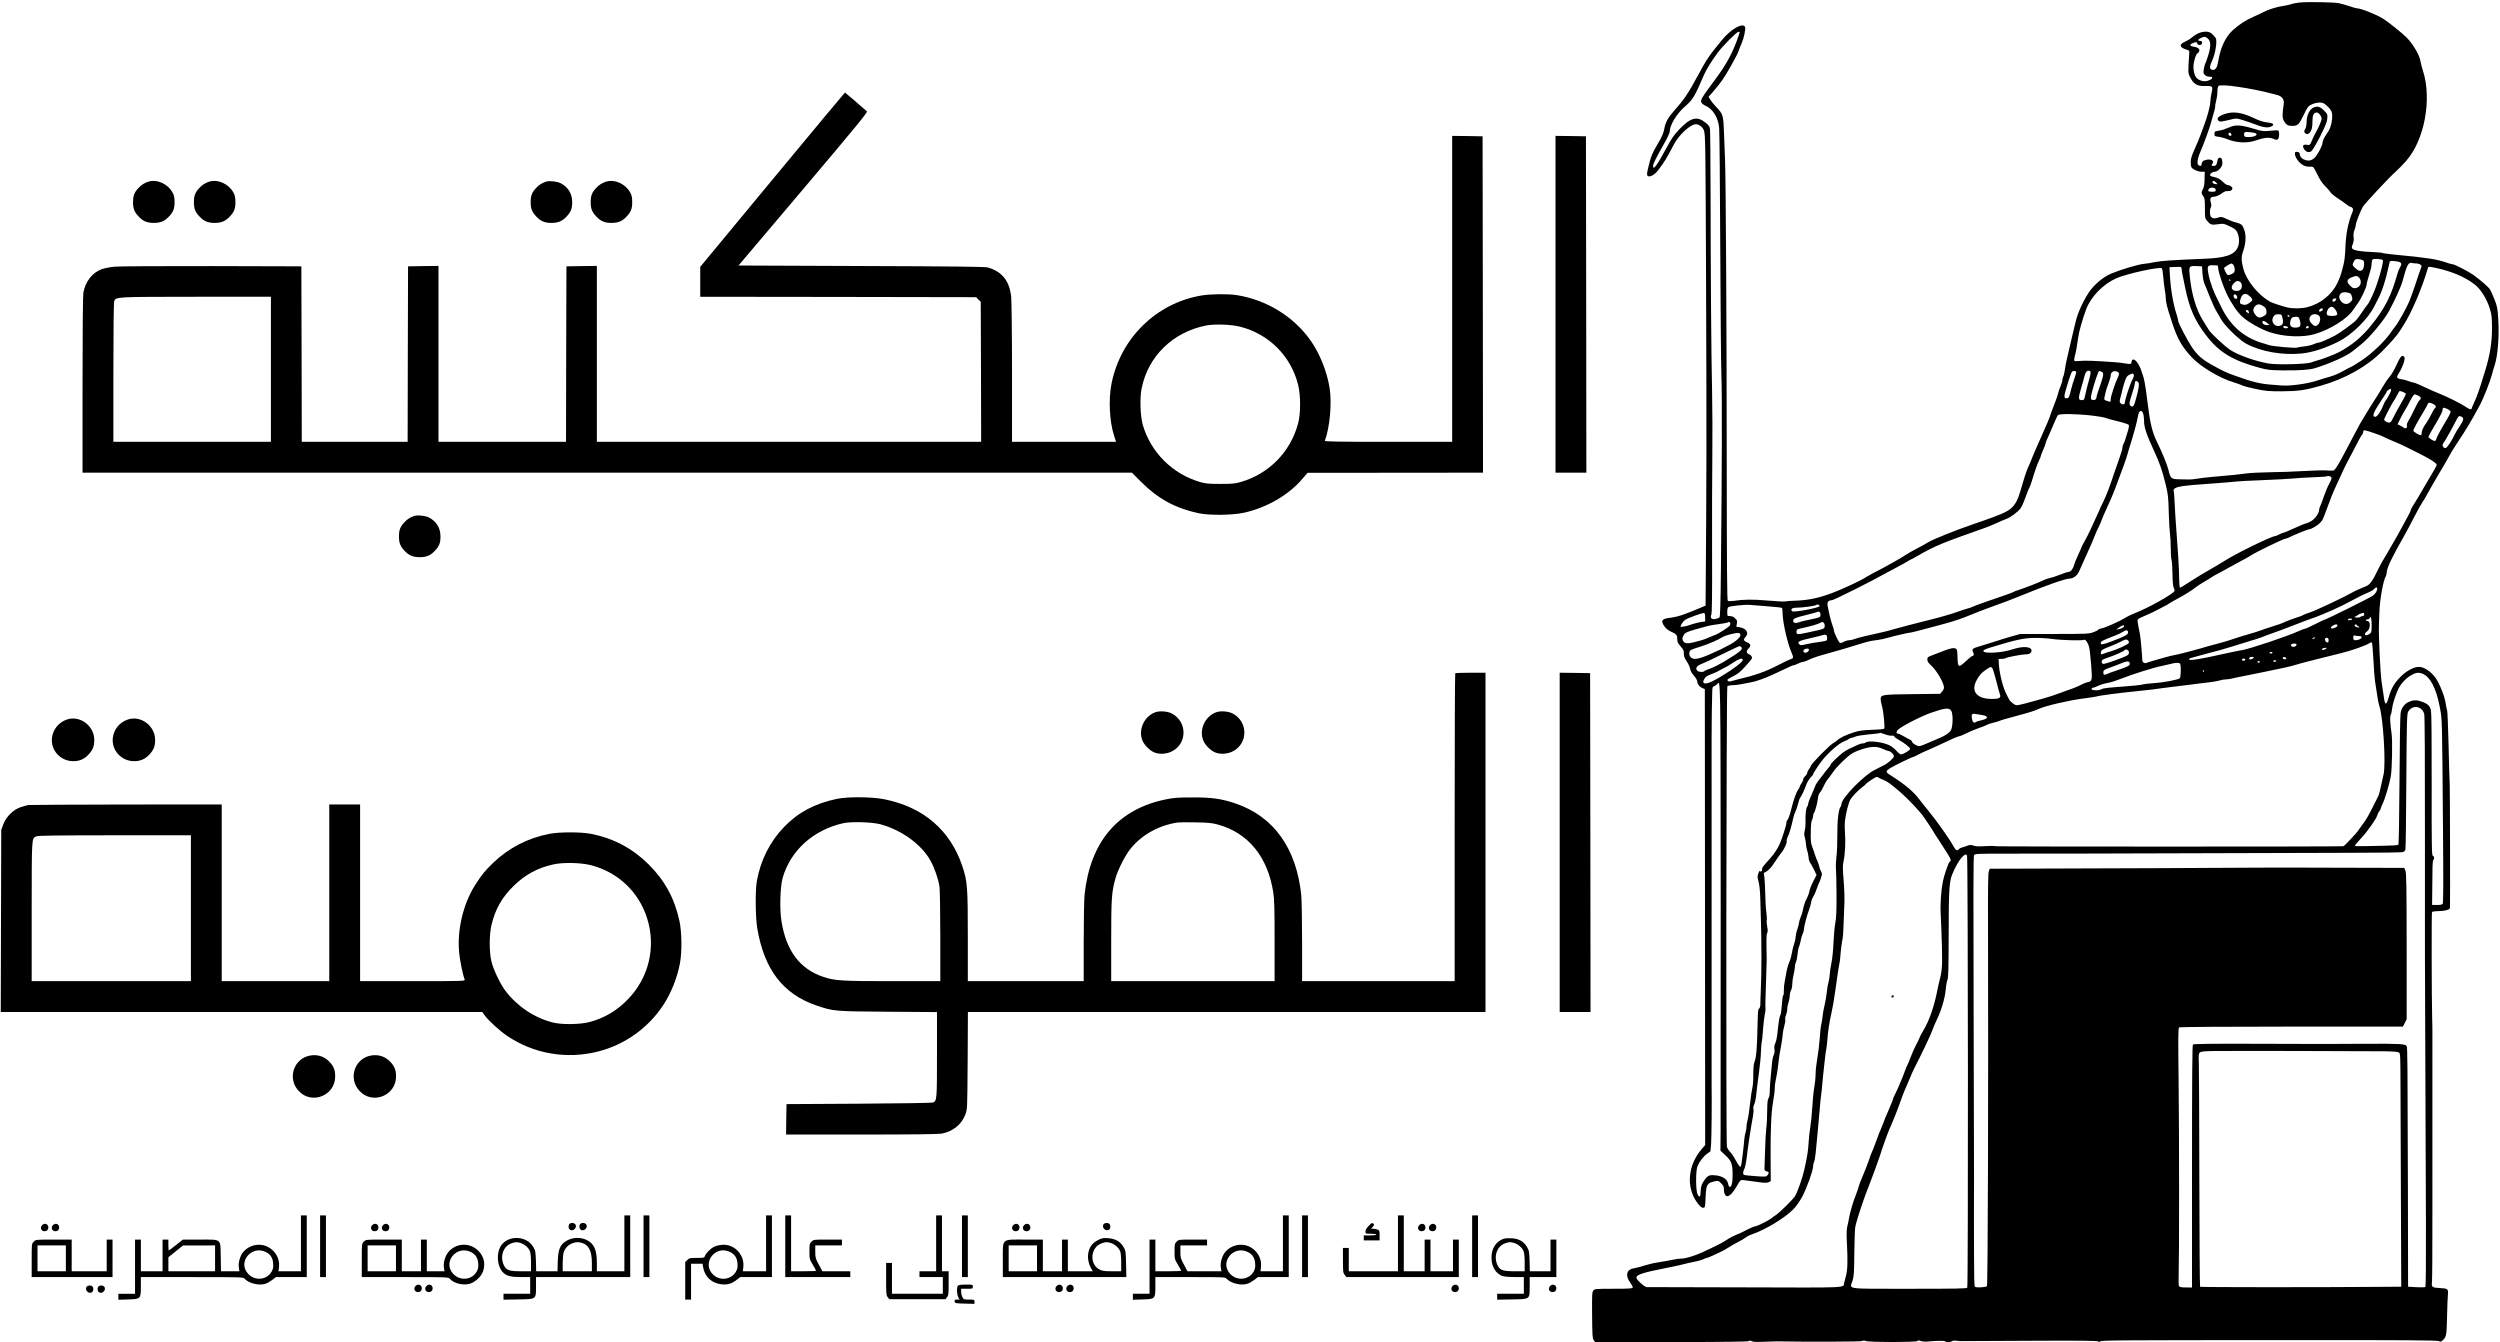 <?xml version="1.0" standalone="no"?>
<!DOCTYPE svg PUBLIC "-//W3C//DTD SVG 20010904//EN"
 "http://www.w3.org/TR/2001/REC-SVG-20010904/DTD/svg10.dtd">
<svg version="1.0" xmlns="http://www.w3.org/2000/svg"
 width="2999pt" height="1610pt" viewBox="0 0 2999 1610"
 preserveAspectRatio="xMidYMid meet">

<g transform="translate(0,1610) scale(0.1,-0.1)"
fill="#000000" stroke="none">
<path d="M27580 16069 c-36 -4 -78 -12 -95 -19 -16 -6 -59 -16 -95 -21 -77
-11 -178 -42 -240 -75 -25 -13 -79 -39 -121 -57 -98 -44 -169 -91 -246 -161
-87 -80 -145 -204 -173 -370 -12 -77 -33 -108 -68 -104 -37 4 -40 35 -9 101
43 90 69 253 45 283 -48 61 -70 74 -119 74 -55 0 -114 -25 -167 -71 -17 -16
-55 -38 -82 -50 -73 -31 -65 -70 19 -94 34 -10 36 -13 33 -50 -15 -223 -15
-231 8 -276 46 -91 84 -113 188 -111 86 2 90 -4 72 -81 -7 -29 -13 -77 -15
-107 -3 -58 -35 -180 -79 -295 -15 -38 -33 -88 -41 -110 -7 -22 -36 -91 -64
-154 -40 -89 -51 -124 -51 -165 0 -28 4 -56 8 -62 16 -26 79 -54 119 -54 l41
0 -2 -87 c-1 -62 -7 -98 -19 -120 -22 -41 -21 -55 3 -86 17 -22 20 -40 20
-145 0 -115 1 -122 26 -151 40 -48 54 -52 131 -41 66 9 70 9 141 -25 63 -30
75 -40 92 -77 23 -50 26 -125 6 -171 -41 -96 -146 -132 -417 -142 -342 -13
-516 -25 -579 -39 -36 -9 -94 -18 -130 -21 -68 -6 -277 -68 -394 -117 -96 -40
-205 -132 -267 -224 -68 -102 -135 -248 -158 -347 -11 -45 -28 -118 -39 -162
-11 -44 -30 -125 -42 -180 -12 -55 -26 -118 -32 -140 -5 -22 -14 -68 -18 -102
-5 -35 -14 -72 -20 -82 -5 -11 -10 -29 -10 -40 0 -11 -6 -35 -14 -53 -21 -50
-37 -100 -43 -128 -3 -14 -25 -75 -49 -136 -24 -61 -44 -116 -44 -122 0 -6
-47 -117 -105 -246 -58 -129 -105 -237 -105 -241 0 -3 -11 -30 -23 -58 -44
-97 -57 -132 -92 -252 -45 -156 -60 -198 -89 -243 -57 -88 -110 -115 -496
-247 -230 -79 -496 -186 -555 -223 -22 -14 -83 -48 -135 -75 -52 -27 -108 -59
-125 -71 -47 -34 -259 -153 -400 -224 -27 -14 -61 -33 -75 -42 -57 -40 -275
-142 -412 -194 -163 -61 -291 -88 -448 -92 -52 -2 -105 -6 -117 -9 -13 -3
-108 2 -211 11 -180 15 -283 14 -405 -4 -31 -4 -63 -5 -70 0 -9 6 -12 360 -13
1680 -1 1596 -11 3373 -20 3598 -2 58 -8 200 -12 315 -9 239 -10 244 -97 335
-29 30 -60 69 -70 87 l-19 32 50 56 c27 31 58 68 69 83 11 15 32 43 46 62 44
59 176 293 192 340 8 25 26 70 40 101 26 59 50 171 41 194 -23 60 -168 -21
-279 -157 -160 -196 -173 -214 -287 -424 -118 -218 -168 -291 -282 -419 -74
-82 -108 -144 -121 -219 -11 -58 -26 -93 -84 -191 -61 -104 -74 -136 -100
-240 -26 -104 -28 -122 -16 -134 23 -23 85 11 130 72 80 108 89 123 186 306
62 116 198 241 263 241 38 0 84 -36 97 -77 17 -58 18 -124 25 -1808 7 -1868 6
-2384 -5 -3750 l-1 -140 -73 -31 c-39 -17 -88 -37 -107 -44 -19 -7 -64 -23
-100 -37 -36 -13 -98 -28 -138 -33 -109 -12 -125 -35 -74 -106 17 -24 47 -47
73 -59 67 -29 79 -42 79 -90 0 -35 7 -50 40 -88 34 -38 40 -52 40 -89 0 -34 8
-55 34 -92 18 -26 36 -65 40 -86 4 -25 20 -56 46 -85 22 -25 40 -56 40 -68 0
-31 27 -67 62 -81 l29 -13 2 -2734 2 -2735 -46 -54 c-158 -186 -183 -440 -61
-621 40 -58 66 -82 89 -77 16 3 19 17 23 123 7 156 16 173 110 194 41 9 45 8
77 -24 28 -28 33 -40 33 -78 0 -44 18 -77 42 -77 26 0 71 47 108 114 22 41 46
76 53 78 12 5 27 3 214 -23 73 -10 97 -10 119 -1 l26 13 -2 262 c-2 352 7 560
30 692 11 60 20 134 20 163 0 30 7 80 15 112 8 32 19 102 25 156 10 97 18 149
41 269 6 33 12 80 14 105 1 25 10 71 19 102 10 32 15 66 12 76 -4 10 0 35 9
55 8 20 15 53 15 74 0 21 7 56 15 78 8 22 14 58 15 80 0 22 7 51 15 65 8 14
15 48 15 75 0 28 7 79 16 115 9 36 16 78 16 94 -1 16 5 41 12 55 7 14 16 56
19 93 4 38 11 77 17 88 6 11 15 45 21 75 5 30 16 67 24 82 8 16 15 41 15 56 0
31 40 181 63 237 8 19 18 55 22 80 4 25 16 57 26 71 10 14 28 54 40 90 12 35
25 69 29 74 4 6 15 33 24 62 15 46 15 55 3 75 -8 13 -20 45 -26 73 -7 27 -16
54 -21 60 -4 5 -15 33 -24 60 -8 28 -25 75 -36 105 -17 46 -20 76 -18 180 1
85 6 131 15 145 7 11 13 31 13 45 0 14 4 30 9 36 14 13 43 121 49 178 2 29 12
56 23 67 11 11 31 45 45 77 14 31 35 68 48 82 13 14 41 52 63 85 47 70 172
192 235 229 67 39 191 76 256 76 40 0 73 -8 110 -25 30 -14 61 -25 69 -25 21
0 63 -41 63 -62 0 -21 -79 -91 -128 -112 -20 -10 -44 -21 -52 -26 -8 -5 -29
-16 -46 -24 -125 -56 -404 -341 -404 -412 0 -11 -4 -24 -9 -30 -25 -24 -42
-166 -40 -336 0 -95 -4 -215 -11 -267 -6 -52 -9 -112 -6 -135 3 -23 6 -162 7
-311 1 -206 -3 -288 -14 -345 -9 -41 -18 -147 -22 -235 -4 -94 -14 -198 -26
-252 -10 -51 -19 -110 -19 -130 0 -21 -7 -63 -15 -93 -8 -30 -18 -86 -21 -125
-3 -38 -15 -105 -25 -147 -11 -43 -22 -106 -25 -140 -3 -35 -10 -78 -16 -96
-5 -18 -14 -92 -18 -165 -5 -72 -18 -181 -29 -242 -11 -60 -21 -146 -21 -190
0 -44 -8 -116 -16 -160 -8 -44 -19 -152 -24 -240 -5 -88 -16 -196 -24 -240 -8
-44 -17 -127 -20 -185 -6 -99 -15 -157 -52 -325 -21 -92 -79 -260 -109 -311
-24 -41 -187 -202 -235 -232 -14 -9 -38 -26 -53 -39 -30 -24 -169 -93 -188
-93 -12 0 -90 -34 -119 -51 -8 -5 -31 -16 -50 -25 -111 -47 -139 -62 -180 -90
-41 -28 -132 -75 -291 -148 -88 -40 -206 -76 -247 -74 -20 0 -68 -6 -107 -14
-38 -9 -108 -21 -155 -28 -47 -6 -114 -21 -150 -32 -102 -30 -122 -36 -163
-43 -85 -14 -103 -89 -41 -170 19 -26 33 -53 30 -61 -4 -11 -46 -14 -229 -14
-211 0 -225 -1 -242 -20 -16 -18 -18 -42 -16 -296 2 -242 4 -280 19 -300 l17
-24 915 1 c640 0 919 4 928 11 9 8 19 8 35 -1 16 -9 59 -11 143 -7 65 3 137 5
159 5 368 -7 1004 -5 1022 4 16 7 30 7 46 0 34 -16 609 -16 619 0 5 9 15 9 40
0 18 -6 56 -9 83 -6 104 10 205 11 210 2 8 -13 69 -11 82 2 7 7 28 9 55 5 23
-3 48 -5 53 -4 6 0 377 3 825 4 611 3 816 1 821 -8 5 -8 11 -9 21 -1 19 15
122 16 2178 17 1479 1 1870 -2 1887 -12 19 -10 25 -9 46 10 44 42 47 59 52
285 3 120 7 238 10 263 7 67 -2 74 -92 78 -97 5 -107 12 -99 71 3 25 6 400 5
835 -1 715 -1 2094 0 2206 0 25 -1 88 -3 140 -6 226 -8 1249 -2 1259 4 6 38
11 82 11 70 0 133 18 134 38 3 59 0 1419 -3 1477 -3 44 -9 260 -14 480 -5 220
-13 406 -17 413 -4 8 -12 43 -17 80 -10 83 -74 243 -122 310 -59 80 -139 132
-201 132 -63 0 -157 -53 -229 -129 -68 -72 -104 -136 -132 -236 -28 -96 -43
-100 -56 -12 -4 28 -17 113 -28 187 -17 115 -39 576 -33 700 1 14 3 79 5 145
5 150 48 392 77 430 4 6 10 31 12 56 7 59 63 176 213 439 27 47 79 146 117
220 38 74 81 152 96 173 15 20 38 59 51 85 14 26 52 94 86 152 121 204 179
305 194 334 8 17 42 71 75 122 137 208 175 271 287 479 43 81 118 270 143 365
10 36 23 83 31 105 39 117 57 348 44 560 -8 124 -12 149 -44 230 -19 49 -44
104 -54 121 -18 30 -112 112 -202 177 -54 39 -225 127 -248 127 -10 0 -44 9
-77 21 -116 40 -224 57 -606 93 -81 8 -152 17 -158 21 -6 4 -59 9 -117 11
-134 5 -223 19 -241 38 -13 13 -13 20 1 55 11 28 15 55 11 85 -5 31 -1 58 10
86 9 22 16 50 16 61 0 26 58 174 86 220 26 42 316 352 395 422 30 27 85 83
122 125 220 247 313 740 203 1082 -13 41 -27 93 -30 115 -11 74 -91 210 -169
287 -61 60 -216 184 -282 225 -78 49 -265 123 -311 123 -9 0 -48 11 -88 25
-39 13 -96 30 -126 36 -59 13 -374 18 -480 8z m-6713 -366 c-72 -220 -146
-361 -295 -561 -158 -212 -177 -244 -162 -272 6 -12 27 -28 45 -36 91 -38 157
-143 168 -270 4 -38 10 -664 13 -1391 3 -727 9 -1441 14 -1585 9 -253 6 -1143
-6 -2323 -4 -410 -9 -563 -17 -572 -7 -6 -28 -14 -48 -18 -47 -9 -67 12 -50
52 8 20 11 235 9 753 -1 399 0 914 3 1145 3 231 1 584 -3 785 -10 445 -17
1397 -18 2375 -1 402 -4 747 -7 768 -5 31 -16 47 -55 77 -101 81 -179 60 -314
-82 -65 -69 -93 -111 -159 -233 -109 -203 -155 -264 -155 -205 0 24 33 90 129
260 39 68 71 136 71 150 0 78 83 216 180 300 97 84 116 114 232 384 28 64 89
163 165 266 54 74 227 248 247 249 13 1 17 -4 13 -16z m5615 -63 c38 -29 42
-87 13 -187 -13 -45 -31 -95 -38 -110 -8 -15 -17 -49 -21 -75 -6 -40 -4 -50
13 -67 13 -13 34 -21 56 -21 56 0 39 -32 -26 -50 -40 -12 -93 2 -126 32 -29
27 -47 105 -38 170 8 59 33 128 46 128 4 0 13 8 18 19 16 28 -9 53 -60 60 -55
8 -58 29 -6 47 36 13 39 12 44 -6 6 -24 48 -27 57 -4 8 21 -1 34 -25 34 -30 0
-22 19 14 35 43 19 50 18 79 -5z m363 -581 c136 -20 297 -52 393 -78 23 -6 60
-16 81 -21 56 -15 84 -53 77 -105 -20 -129 -19 -173 4 -210 26 -43 47 -55 94
-55 70 0 83 12 139 127 48 100 55 110 97 130 27 13 65 22 92 23 41 0 54 -5 89
-37 62 -56 72 -83 64 -167 -7 -70 -29 -127 -67 -176 -23 -28 -48 -85 -48 -107
0 -22 -39 -104 -73 -150 -37 -52 -81 -70 -131 -53 -41 13 -63 36 -68 70 -2 19
-10 26 -30 28 -25 3 -28 0 -28 -26 0 -16 13 -47 29 -69 40 -55 90 -84 138 -82
22 2 45 -1 51 -5 7 -4 31 -46 53 -92 26 -56 55 -100 87 -132 27 -26 56 -60 66
-75 9 -16 47 -48 84 -72 37 -23 84 -57 106 -74 21 -17 44 -31 51 -31 7 0 18
-7 25 -15 10 -13 10 -23 -2 -53 -51 -125 -77 -261 -83 -427 -2 -72 -11 -157
-20 -190 -9 -33 -21 -80 -27 -105 -6 -25 -28 -82 -49 -126 -65 -137 -203 -248
-357 -288 -77 -19 -178 -20 -252 -2 -58 15 -177 54 -196 65 -148 85 -283 252
-323 398 -26 98 -26 143 -1 214 30 87 36 176 15 242 -21 68 -36 82 -100 98
-28 6 -78 25 -113 42 -57 27 -67 29 -96 19 -44 -16 -72 -15 -90 4 -19 18 -21
86 -5 116 8 16 8 31 0 60 -14 46 -3 68 36 68 26 0 74 22 112 52 15 11 37 18
58 16 31 -2 52 12 53 34 0 15 -33 38 -54 38 -12 0 -35 14 -52 31 -35 37 -77
61 -123 68 -19 3 -36 11 -38 17 -6 19 26 44 57 44 36 0 90 59 90 98 0 51 -11
73 -34 70 -15 -2 -22 -12 -26 -38 -8 -48 -17 -60 -46 -60 -28 0 -29 3 -11 31
18 30 -15 52 -68 44 -42 -6 -65 -26 -65 -58 0 -13 -6 -18 -22 -15 -38 5 -35
67 8 168 41 96 99 253 119 320 48 164 62 219 58 223 -2 3 3 32 11 65 9 33 16
84 16 114 0 30 6 60 13 67 13 13 107 9 232 -10z m-259 -1150 c19 -21 19 -21
-11 -17 -19 2 -31 10 -33 21 -5 24 21 22 44 -4z m-22 -65 c9 -3 16 -15 16 -25
0 -16 -8 -19 -45 -19 -30 0 -45 4 -45 13 0 30 37 45 74 31z m1785 -868 c17
-11 13 -87 -6 -108 -24 -27 -48 -22 -89 16 -35 33 -36 36 -24 66 7 17 19 34
28 39 14 8 69 0 91 -13z m235 4 c11 -11 -20 -137 -75 -300 -27 -82 -86 -209
-109 -235 -10 -11 -39 -51 -65 -90 -26 -38 -57 -81 -69 -94 -31 -34 -193 -153
-251 -184 -86 -45 -182 -87 -201 -87 -11 0 -37 -9 -60 -19 -22 -10 -71 -22
-109 -26 -38 -4 -78 -10 -90 -15 -25 -9 -298 16 -340 31 -16 6 -43 15 -60 19
-237 67 -405 214 -517 453 -16 34 -33 70 -39 80 -39 70 -90 210 -104 286 -22
112 -16 123 59 119 l51 -3 6 -45 c8 -57 58 -205 98 -290 53 -112 128 -223 188
-278 70 -64 223 -151 324 -185 171 -58 403 -68 549 -24 185 56 385 181 455
285 14 20 41 59 60 85 38 51 105 194 105 223 0 15 10 51 51 190 5 17 9 46 9
65 0 19 5 40 11 46 13 13 107 7 123 -7z m169 -16 c54 -8 64 -25 39 -68 -10
-17 -24 -49 -30 -71 -77 -277 -154 -427 -323 -635 -110 -135 -227 -232 -381
-315 -52 -27 -216 -90 -263 -100 -16 -4 -48 -14 -70 -23 -53 -21 -408 -30
-510 -13 -158 27 -367 101 -462 164 -70 47 -229 196 -255 238 -8 13 -41 66
-73 117 -79 128 -133 306 -155 515 -15 135 -13 139 79 135 l66 -3 6 -85 c3
-47 13 -101 22 -120 9 -19 39 -92 66 -162 28 -70 65 -151 84 -180 18 -29 39
-65 46 -80 38 -76 220 -254 306 -301 178 -96 437 -141 673 -117 124 14 277 63
432 141 164 81 362 278 435 430 14 30 39 79 56 110 33 65 79 206 104 324 9 44
19 86 21 93 4 14 21 15 87 6z m233 -24 c16 0 39 -6 49 -14 18 -13 18 -16 3
-52 -9 -22 -36 -102 -61 -179 -25 -77 -59 -171 -75 -210 -35 -82 -133 -257
-168 -300 -13 -16 -42 -55 -63 -86 -69 -98 -219 -240 -334 -318 -59 -39 -118
-76 -132 -81 -14 -5 -60 -30 -103 -54 -42 -25 -113 -54 -157 -66 -44 -12 -114
-33 -155 -47 -108 -37 -326 -66 -420 -57 -41 4 -93 8 -115 9 -137 9 -236 33
-430 103 -121 43 -164 63 -305 143 -105 59 -165 113 -226 204 -52 77 -164 291
-164 314 0 9 -9 44 -19 77 -45 138 -75 323 -83 509 l-3 60 73 3 c69 2 72 1 72
-20 0 -13 7 -55 15 -93 8 -39 22 -104 30 -145 50 -242 114 -386 251 -565 154
-201 317 -300 639 -387 99 -26 127 -29 280 -31 197 -2 321 6 387 27 186 58
376 144 450 203 25 21 74 60 107 86 97 78 265 279 327 392 70 127 145 292 164
361 54 199 70 230 115 219 11 -3 34 -5 51 -5z m-2198 -13 c16 -18 25 -63 17
-85 -5 -19 -51 -42 -80 -42 -10 0 -45 66 -45 85 0 7 74 54 86 54 6 1 16 -5 22
-12z m2442 -43 c188 -42 336 -105 453 -194 74 -55 147 -172 184 -290 23 -75
26 -102 27 -235 0 -174 -24 -324 -83 -515 -5 -14 -16 -50 -25 -80 -41 -139
-77 -238 -110 -307 -14 -29 -26 -57 -26 -63 0 -18 -32 -10 -69 18 -40 30 -209
116 -311 157 -36 14 -78 32 -95 40 -140 66 -208 95 -220 95 -8 0 -38 9 -67 20
-29 11 -65 20 -79 20 -14 0 -33 6 -43 13 -17 12 -16 17 18 73 40 65 69 154 60
178 -3 9 -15 16 -26 16 -15 0 -31 -24 -69 -107 -28 -60 -65 -124 -84 -143 -18
-19 -58 -78 -88 -130 -30 -52 -72 -121 -94 -153 -21 -32 -42 -66 -48 -75 -5
-10 -36 -60 -68 -112 -60 -100 -61 -100 -96 -168 -12 -23 -36 -68 -53 -100
-16 -31 -59 -112 -94 -178 -65 -126 -107 -193 -127 -206 -7 -4 -41 -5 -77 -2
-36 4 -159 1 -275 -6 -115 -7 -302 -14 -415 -15 -113 -2 -239 -8 -280 -14 -79
-11 -222 -26 -405 -41 -60 -5 -141 -14 -180 -21 -38 -6 -79 -11 -90 -11 -11 0
-64 1 -118 2 -114 2 -117 5 -144 111 -16 66 -75 210 -136 334 -59 121 -83 219
-113 460 -33 264 -40 299 -83 415 -26 70 -71 126 -94 117 -9 -3 -17 -15 -17
-26 0 -29 -10 -32 -76 -21 -32 6 -88 13 -124 15 -233 17 -372 22 -420 15 -31
-4 -59 -4 -65 1 -6 6 -4 27 4 57 15 50 23 99 41 224 11 78 51 220 96 339 57
151 203 301 361 371 125 55 523 142 546 119 6 -6 14 -54 18 -108 4 -54 13
-122 18 -152 6 -29 11 -71 11 -92 0 -53 14 -109 72 -286 66 -206 123 -306 245
-434 106 -111 331 -245 491 -293 44 -13 93 -31 109 -39 16 -9 89 -28 163 -43
118 -25 156 -28 305 -28 201 1 283 12 469 65 296 84 557 230 741 414 100 100
182 194 210 240 10 17 33 53 51 80 96 150 222 446 290 683 4 16 15 15 104 -4z
m-929 -116 c37 -46 17 -112 -39 -123 -30 -6 -39 -2 -68 26 -48 46 -45 75 9 99
56 25 75 24 98 -2z m-1546 -28 c3 -5 1 -10 -4 -10 -6 0 -11 5 -11 10 0 6 2 10
4 10 3 0 8 -4 11 -10z m120 -24 c11 -8 18 -26 18 -46 0 -37 -23 -60 -61 -60
-63 0 -80 45 -35 92 30 31 50 35 78 14z m1322 -140 c7 -6 15 -26 19 -43 5 -27
2 -36 -22 -58 -35 -32 -77 -28 -111 11 -36 40 -24 95 22 106 27 7 77 -2 92
-16z m-1204 -34 c36 -34 34 -47 -12 -78 -31 -20 -47 -24 -70 -19 -17 4 -34 11
-37 16 -11 18 6 79 28 99 26 24 51 19 91 -18z m-163 13 c15 -19 6 -47 -14 -39
-17 6 -29 32 -20 45 8 13 20 11 34 -6z m1190 -55 c-12 -22 -40 -27 -40 -7 0
19 10 27 32 27 16 0 17 -3 8 -20z m-869 -73 c27 -18 35 -30 37 -60 3 -32 -1
-39 -30 -57 -47 -29 -73 -25 -102 13 -32 41 -33 73 -4 104 27 29 56 29 99 0z
m858 -33 c28 -36 36 -65 20 -75 -16 -10 -80 -12 -103 -3 -38 15 1 104 45 104
10 0 27 -12 38 -26z m-145 -8 c-6 -15 -34 -30 -42 -22 -10 11 9 36 27 36 14 0
19 -5 15 -14z m-894 -10 c0 -2 3 -12 7 -21 5 -15 3 -16 -15 -6 -25 13 -29 31
-7 31 8 0 15 -2 15 -4z m410 -87 c14 -52 6 -85 -23 -95 -72 -25 -126 51 -81
114 11 16 25 22 54 22 37 0 40 -2 50 -41z m435 27 c39 -29 9 -126 -40 -126
-23 0 -63 40 -70 71 -13 57 59 93 110 55z m-350 -6 c3 -5 -1 -10 -9 -10 -9 0
-16 5 -16 10 0 6 4 10 9 10 6 0 13 -4 16 -10z m124 -54 c18 -64 4 -86 -54 -86
-52 0 -71 23 -61 73 9 44 24 57 65 57 35 0 37 -2 50 -44z m-392 -31 l28 -24
-30 -1 c-33 0 -55 15 -55 37 0 21 26 15 57 -12z m243 -45 c12 -8 12 -10 -3
-16 -20 -7 -47 1 -47 16 0 12 30 13 50 0z m255 0 c3 -6 -1 -13 -10 -16 -19 -8
-30 0 -20 15 8 14 22 14 30 1z m-2618 -564 c-2 -17 -12 -58 -22 -91 -15 -52
-26 -97 -50 -202 -4 -16 -13 -23 -29 -23 -46 0 -48 18 -12 141 19 63 37 128
40 144 12 49 32 74 57 68 17 -5 20 -12 16 -37z m-172 24 c3 -6 -5 -38 -18 -73
-13 -34 -32 -96 -42 -137 -20 -88 -27 -104 -46 -107 -32 -6 -41 12 -29 58 22
86 73 244 83 257 11 15 43 16 52 2z m306 0 c31 -17 27 -37 -44 -240 -8 -25
-17 -56 -19 -70 -2 -19 -10 -26 -31 -28 -38 -5 -43 17 -22 96 32 121 77 252
87 252 5 0 18 -5 29 -10z m190 0 c23 -13 24 -27 4 -68 -30 -60 -85 -227 -85
-259 0 -37 -1 -38 -48 -21 -37 14 -36 5 -12 108 4 19 20 66 34 104 14 38 26
79 26 92 0 43 40 65 81 44z m196 -37 c4 -9 -5 -36 -19 -62 -27 -49 -88 -236
-88 -270 0 -25 -31 -29 -53 -7 -13 13 -12 22 0 68 8 29 19 71 23 93 5 22 18
68 30 103 18 51 28 65 54 77 41 18 46 18 53 -2z m53 -88 c15 -19 9 -68 -24
-188 -26 -97 -34 -111 -59 -101 -30 11 -28 41 8 147 19 58 35 117 35 131 0 29
21 34 40 11z m3010 -152 c-18 -32 -38 -65 -45 -73 -6 -8 -18 -31 -25 -50 -28
-75 -74 -140 -97 -140 -43 0 -23 53 71 194 36 53 66 101 66 106 0 5 10 16 22
24 39 28 43 1 8 -61z m167 35 c18 -7 33 -17 33 -24 0 -10 -37 -79 -112 -209
-15 -27 -37 -69 -48 -92 -15 -33 -25 -43 -42 -43 -26 1 -58 22 -58 38 0 13 98
201 115 222 7 8 25 39 39 68 14 28 29 52 33 52 4 0 22 -5 40 -12z m178 -42
c38 -16 44 -36 19 -57 -9 -7 -35 -54 -58 -103 -23 -50 -55 -111 -70 -135 -18
-28 -26 -52 -23 -68 6 -30 -17 -41 -41 -21 -9 8 -29 19 -45 26 l-27 12 36 72
c20 40 44 84 54 98 10 14 35 59 56 100 33 65 50 89 62 90 1 0 18 -7 37 -14z
m183 -102 c32 -15 41 -37 22 -49 -6 -4 -27 -39 -46 -78 -20 -40 -46 -85 -59
-102 -34 -46 -55 -91 -55 -120 0 -14 -5 -25 -10 -25 -22 0 -90 41 -90 54 0 14
50 108 122 226 24 41 48 83 51 93 8 21 25 22 65 1z m171 -60 c18 -9 35 -22 38
-30 3 -7 -11 -39 -30 -71 -78 -129 -135 -233 -141 -257 -3 -14 -12 -26 -19
-26 -17 0 -77 38 -77 49 0 5 38 73 85 152 47 79 85 153 85 165 0 38 12 41 59
18z m-3650 -55 c6 -18 11 -59 11 -93 0 -72 30 -160 118 -351 70 -150 100 -238
143 -414 27 -112 31 -148 35 -326 3 -110 10 -227 15 -260 5 -33 9 -110 9 -170
0 -61 4 -125 10 -144 5 -19 10 -95 11 -170 1 -93 6 -145 16 -164 8 -15 11 -32
8 -37 -25 -41 -321 -206 -473 -264 -38 -15 -89 -39 -113 -54 -77 -49 -268
-132 -300 -132 -9 0 -22 -6 -28 -14 -7 -8 -35 -22 -64 -32 -47 -17 -88 -19
-462 -19 l-410 0 -97 -27 c-54 -15 -151 -45 -215 -66 -65 -21 -149 -47 -187
-58 -74 -21 -86 -33 -66 -69 13 -24 7 -45 -12 -45 -6 0 -40 -27 -75 -61 -89
-82 -97 -79 -101 43 -2 85 -5 99 -22 108 -23 12 -76 1 -150 -30 -25 -10 -78
-31 -117 -45 -68 -25 -73 -29 -73 -56 0 -23 11 -40 45 -71 69 -63 155 -211
155 -268 0 -10 -10 -31 -23 -46 l-23 -27 -335 -4 c-367 -4 -379 -6 -379 -62 0
-15 7 -50 15 -77 19 -62 39 -264 27 -276 -5 -5 -71 -11 -148 -13 -113 -4 -154
-10 -218 -31 -91 -29 -168 -66 -196 -94 -10 -10 -33 -26 -50 -35 -38 -20 -258
-242 -266 -270 -4 -11 -15 -31 -25 -44 -11 -13 -19 -31 -19 -41 0 -9 -11 -27
-25 -40 -14 -13 -25 -32 -25 -43 0 -10 -9 -30 -20 -44 -11 -14 -20 -31 -20
-38 0 -7 -8 -23 -18 -36 -24 -31 -56 -120 -86 -242 -13 -54 -31 -106 -40 -116
-9 -10 -16 -26 -16 -36 0 -10 -4 -32 -9 -49 -70 -236 -97 -287 -236 -439 -35
-38 -51 -64 -48 -76 3 -11 -2 -21 -11 -24 -9 -4 -16 -1 -17 6 0 7 -7 -6 -15
-28 -12 -30 -13 -48 -5 -75 16 -55 25 -128 27 -225 1 -49 5 -173 8 -275 8
-256 8 -625 -1 -810 -3 -85 -7 -171 -6 -190 0 -19 -6 -41 -14 -48 -15 -16 -15
-14 -20 -212 -6 -278 -15 -377 -38 -434 -8 -19 -13 -75 -13 -146 1 -63 -4
-133 -10 -155 -6 -22 -19 -107 -28 -190 -9 -82 -22 -172 -30 -199 -8 -27 -14
-67 -14 -87 0 -21 -5 -50 -11 -66 -6 -15 -13 -53 -15 -83 -6 -84 -33 -303 -40
-320 -7 -19 -33 13 -70 85 -14 28 -40 66 -58 85 -19 19 -37 48 -40 64 -13 53
-7 5507 5 5523 6 7 31 13 54 13 24 0 65 4 92 9 26 6 80 15 118 22 85 14 184
50 330 119 177 84 191 90 204 90 6 0 29 9 51 20 22 11 47 20 56 20 9 0 30 6
47 14 72 33 116 49 192 70 213 60 318 90 400 117 141 44 165 50 240 59 39 4
102 17 140 29 83 24 267 66 277 63 6 -1 111 26 283 73 28 7 86 23 130 35 117
32 207 63 320 110 55 23 136 54 180 70 223 81 279 102 385 145 295 122 558
215 608 215 43 0 90 35 111 82 10 24 39 88 64 143 24 55 57 127 72 160 15 33
38 87 50 120 13 33 34 82 48 108 14 26 31 64 37 85 6 20 38 93 70 162 32 69
73 163 90 210 101 269 140 376 150 417 4 18 22 76 39 130 41 132 79 274 87
326 11 72 44 91 63 36z m-613 -24 c72 -8 146 -21 165 -29 19 -7 87 -27 153
-42 66 -16 121 -35 124 -42 2 -8 -1 -32 -7 -55 -37 -126 -47 -154 -58 -172 -7
-11 -13 -31 -13 -46 0 -15 -16 -71 -36 -125 -20 -55 -46 -130 -59 -169 -53
-163 -98 -280 -135 -355 -22 -43 -40 -82 -40 -85 0 -3 -20 -47 -44 -98 -24
-51 -56 -121 -72 -157 -16 -36 -46 -94 -66 -130 -21 -36 -38 -68 -38 -73 0 -4
-18 -44 -39 -90 -22 -45 -44 -101 -51 -125 -12 -47 -41 -82 -66 -82 -9 0 -56
-15 -103 -34 -48 -19 -104 -37 -126 -41 -22 -4 -60 -18 -85 -31 -44 -23 -232
-95 -300 -116 -19 -5 -39 -14 -45 -18 -9 -7 -66 -28 -361 -129 -61 -21 -120
-44 -132 -50 -11 -6 -44 -17 -74 -25 -29 -8 -78 -24 -108 -36 -49 -19 -219
-68 -310 -90 -116 -27 -441 -113 -475 -124 -22 -8 -76 -21 -120 -31 -148 -31
-300 -68 -332 -82 -18 -7 -45 -13 -60 -13 -16 0 -44 -8 -63 -18 -19 -11 -41
-17 -48 -14 -15 5 -72 124 -72 148 0 8 -9 40 -21 72 -18 51 -36 124 -56 231
-7 38 13 61 52 61 22 0 479 229 645 323 14 8 69 37 123 66 54 28 116 63 138
76 21 14 41 25 45 25 3 0 36 17 72 39 213 123 288 154 822 342 19 6 78 31 130
54 52 24 105 46 117 50 44 13 144 88 172 128 16 23 43 85 61 137 18 52 37 101
42 107 6 7 21 48 34 90 32 109 69 213 88 248 9 17 16 35 16 42 0 6 14 41 30
78 17 37 30 73 30 81 0 7 9 30 19 51 10 21 41 90 67 153 26 63 53 122 60 130
16 19 216 17 410 -5z m4435 -15 c29 -16 23 -40 -27 -116 -25 -38 -52 -82 -59
-99 -39 -82 -92 -160 -109 -160 -27 0 -44 31 -29 53 30 43 107 180 155 275 31
60 37 64 69 47z m-1050 -196 c57 -20 109 -40 115 -45 6 -5 55 -27 110 -50 54
-22 119 -51 144 -64 25 -13 101 -51 170 -85 136 -68 210 -116 210 -136 0 -7
-17 -41 -38 -76 -22 -35 -67 -112 -102 -173 -74 -129 -105 -180 -142 -238 -15
-23 -28 -48 -28 -55 0 -7 -12 -34 -27 -60 -14 -26 -44 -81 -66 -122 -22 -41
-56 -104 -77 -140 -67 -118 -153 -264 -175 -300 -12 -19 -38 -71 -59 -114 -51
-108 -89 -161 -128 -176 -71 -29 -144 -61 -168 -76 -83 -49 -438 -217 -504
-238 -44 -15 -84 -30 -90 -35 -6 -5 -29 -14 -51 -21 -60 -18 -179 -63 -191
-72 -6 -4 -55 -22 -110 -38 -54 -17 -121 -39 -149 -50 -27 -11 -97 -33 -155
-49 -58 -16 -139 -42 -180 -56 -41 -15 -115 -37 -165 -50 -49 -12 -115 -30
-145 -39 -58 -18 -127 -38 -195 -55 -22 -6 -67 -18 -100 -26 -33 -9 -82 -20
-110 -25 -27 -5 -81 -19 -120 -30 -38 -11 -95 -27 -125 -36 -30 -8 -66 -20
-79 -25 -29 -12 -52 6 -53 42 -2 67 -20 260 -27 299 -34 168 -34 171 -20 185
8 7 48 26 89 43 41 16 113 50 159 76 46 25 86 46 88 46 3 0 18 9 33 20 15 11
63 38 106 61 76 39 178 104 219 138 11 10 54 37 95 61 41 24 82 49 90 56 8 7
56 33 105 59 50 26 95 50 100 55 6 4 60 33 120 65 61 32 121 66 135 75 65 45
406 210 433 210 7 0 25 7 42 16 51 26 217 94 232 94 27 0 111 50 138 82 29 34
30 36 66 133 65 177 80 214 117 295 107 235 100 222 200 410 25 47 56 108 70
135 14 28 33 61 43 74 11 13 19 32 19 42 0 26 11 24 131 -17z m-527 -520 c23
-9 20 -27 -13 -87 -16 -28 -44 -94 -62 -146 -17 -52 -38 -106 -45 -120 -8 -14
-14 -34 -14 -45 0 -42 -51 -114 -100 -140 -26 -14 -54 -26 -61 -26 -8 0 -68
-25 -134 -55 -65 -30 -125 -55 -132 -55 -7 0 -30 -9 -50 -20 -21 -11 -42 -20
-48 -20 -43 0 -473 -210 -605 -295 -41 -27 -127 -77 -190 -113 -63 -35 -165
-98 -227 -138 -62 -41 -116 -74 -121 -74 -6 0 -10 45 -11 103 0 115 -14 336
-46 762 -2 33 -7 108 -9 168 -3 59 -7 116 -11 126 -9 29 29 49 115 61 80 10
120 14 419 35 107 8 206 17 220 19 14 3 151 10 305 16 153 6 319 15 370 20 50
5 161 12 246 15 85 3 156 8 159 11 6 6 27 5 45 -2z m556 -1374 c-7 -17 -27
-42 -44 -55 -32 -24 -557 -285 -573 -285 -5 0 -57 -25 -117 -55 -59 -30 -113
-55 -120 -55 -8 0 -47 -15 -87 -33 -136 -62 -585 -212 -675 -226 -32 -5 -138
-27 -234 -48 -268 -61 -400 -81 -400 -63 0 6 6 12 13 14 6 2 37 11 67 19 30 9
73 20 95 26 154 40 280 75 340 95 39 13 129 41 200 62 72 20 150 46 175 57 25
11 88 34 140 52 52 18 142 52 200 75 58 23 137 53 175 67 39 14 95 34 125 45
30 11 111 45 180 75 110 49 167 77 350 175 25 13 66 31 91 41 25 10 57 29 69
42 31 33 48 18 30 -25z m-7342 -180 c160 -13 203 -18 210 -24 2 -3 6 -40 7
-83 4 -106 61 -351 106 -451 25 -57 24 -70 -8 -78 -14 -4 -81 -35 -147 -70
-160 -83 -278 -124 -501 -177 -33 -8 -67 -17 -75 -20 -19 -8 -45 7 -36 22 4 5
36 24 71 41 49 24 81 49 137 111 40 44 76 86 80 94 12 20 -2 45 -29 56 -36 14
-39 37 -8 69 34 35 28 56 -20 76 -40 16 -44 35 -15 64 44 44 10 102 -68 115
l-43 7 6 38 c6 33 3 41 -22 64 -18 17 -39 26 -60 26 -33 0 -33 0 -33 49 0 29
5 53 13 58 20 13 198 32 255 27 30 -2 111 -9 180 -14z m660 0 c3 -20 -312 -80
-330 -62 -23 23 0 42 49 42 68 0 226 21 238 32 14 12 39 5 43 -12z m10 -109
c-3 -28 -7 -29 -163 -61 -33 -6 -78 -18 -99 -26 -41 -14 -66 -6 -66 21 0 24
30 37 150 66 67 16 129 33 138 38 23 13 44 -6 40 -38z m-1383 -26 l0 -50 -50
-6 c-27 -4 -77 -17 -110 -28 -66 -24 -135 -37 -135 -27 0 19 32 65 57 82 33
22 201 82 223 80 11 -1 15 -14 15 -51z m7905 35 c0 -13 -7 -20 -18 -20 -10 0
-23 -5 -29 -11 -6 -6 -26 -9 -44 -7 -29 3 -31 5 -14 13 11 4 27 14 35 21 8 7
26 14 40 17 14 2 26 5 28 6 1 0 2 -8 2 -19z m90 -129 c0 -83 -2 -90 -25 -105
-13 -9 -31 -16 -40 -16 -23 0 -18 28 9 45 42 28 46 125 5 125 -10 0 -19 5 -19
10 0 6 9 10 20 10 11 0 23 7 26 15 14 35 24 -2 24 -84z m-235 69 c-3 -5 -17
-10 -31 -10 -14 0 -22 4 -19 10 3 6 17 10 31 10 14 0 22 -4 19 -10z m-7459
-45 c4 -8 0 -22 -7 -31 -17 -21 -141 -100 -170 -109 -13 -4 -48 -18 -77 -31
-29 -13 -69 -28 -90 -34 -20 -5 -65 -17 -99 -26 -73 -19 -109 -13 -125 22 -9
19 -8 31 5 58 19 40 34 46 272 111 28 8 68 16 90 19 89 11 167 25 173 30 10
10 23 6 28 -9z m1122 3 c16 -16 15 -53 0 -66 -7 -5 -29 -13 -48 -17 -19 -4
-83 -18 -143 -32 -59 -14 -114 -23 -122 -19 -24 9 -19 55 8 61 12 3 40 9 62
14 90 20 171 44 195 57 31 17 33 17 48 2z m6162 -31 c0 -8 -11 -19 -25 -25
-52 -24 -75 -7 -33 22 28 20 58 21 58 3z m236 -2 c4 -8 10 -12 15 -9 5 3 9 0
9 -5 0 -13 -2 -13 -35 -1 -14 5 -23 14 -20 20 9 15 25 12 31 -5z m-2796 -4 c0
-15 -26 -31 -61 -37 l-34 -7 35 26 c36 26 60 33 60 18z m46 -66 c13 -33 -19
-52 -201 -121 -103 -39 -125 -42 -125 -16 0 19 24 31 180 91 30 12 69 30 85
41 36 24 54 25 61 5z m-4648 -41 c4 -28 -62 -85 -148 -128 -36 -18 -74 -38
-85 -44 -11 -6 -73 -34 -139 -63 -142 -61 -197 -68 -228 -28 -14 18 -17 33
-12 53 7 30 6 29 134 70 102 33 211 80 260 112 35 23 156 54 195 51 12 -1 21
-11 23 -23z m1040 -28 c2 -16 -1 -33 -6 -38 -6 -6 -45 -14 -88 -19 -44 -5
-112 -16 -152 -26 -68 -16 -74 -16 -89 0 -28 27 -1 42 132 71 66 15 131 31
145 36 40 13 55 7 58 -24z m6378 14 c24 0 34 -5 34 -15 0 -17 -39 -35 -76 -35
-20 0 -24 5 -24 31 0 24 3 30 16 25 9 -3 31 -6 50 -6z m-536 -30 c-8 -5 -17
-7 -19 -4 -3 3 1 9 9 14 8 5 17 7 19 4 3 -3 -1 -9 -9 -14z m-3140 -5 c102 -15
361 -22 380 -10 15 10 48 -35 60 -83 7 -26 18 -123 25 -217 15 -190 14 -198
-49 -210 -17 -4 -47 -16 -66 -27 -19 -11 -64 -31 -100 -44 -36 -13 -96 -35
-135 -49 -109 -40 -142 -51 -255 -83 -153 -44 -265 -72 -288 -72 -24 0 -80 44
-93 74 -6 12 -19 37 -29 56 -42 77 -87 258 -92 365 l-3 60 36 1 c20 1 42 4 48
9 20 12 191 45 233 45 52 0 78 15 78 46 0 49 -105 56 -230 14 -125 -42 -341
-54 -348 -20 -2 12 23 24 100 47 290 89 388 110 518 111 58 1 152 -5 210 -13z
m3313 -4 c2 -10 1 -25 -3 -32 -11 -17 -40 6 -40 32 0 25 36 25 43 0z m-2402
-17 c8 -10 10 -21 3 -30 -11 -18 -149 -80 -219 -99 -27 -7 -62 -19 -78 -26
-32 -15 -42 -8 -33 24 4 19 24 31 103 61 54 21 116 48 138 61 49 28 68 30 86
9z m2940 -225 c5 -107 14 -225 20 -264 32 -215 39 -254 52 -296 46 -142 79
-688 50 -819 -27 -115 -31 -136 -42 -187 -6 -29 -15 -60 -20 -70 -6 -10 -38
-74 -72 -143 -33 -69 -80 -149 -102 -178 -23 -30 -51 -69 -63 -88 -20 -33
-170 -193 -183 -195 -43 -6 -4158 -6 -4174 0 -12 4 -69 5 -127 1 -76 -5 -114
-3 -138 7 -28 10 -40 10 -75 -3 -23 -9 -52 -18 -64 -21 -12 -3 -28 -11 -34
-19 -19 -23 -38 -16 -59 24 -54 99 -204 311 -315 446 -28 33 -70 86 -92 116
-82 109 -179 190 -374 313 -38 25 -37 39 9 69 40 27 269 138 283 138 5 0 35
14 66 31 32 17 74 37 93 44 19 7 91 40 160 72 144 69 224 103 240 103 6 0 44
16 83 36 39 19 105 47 146 61 41 13 83 30 95 38 12 7 46 18 76 25 30 7 63 17
74 22 10 6 91 30 180 53 192 52 237 66 297 93 76 35 354 100 523 122 87 11
162 23 166 25 15 9 280 44 495 65 114 11 248 27 300 36 17 3 66 9 110 14 44 5
132 16 195 24 63 9 162 21 220 27 58 6 125 17 150 25 25 8 60 14 79 14 18 0
50 4 70 9 20 6 83 19 141 30 118 23 360 73 495 102 50 10 110 26 135 34 25 8
81 24 125 35 44 10 139 34 210 53 72 18 164 41 205 51 122 29 303 93 344 121
11 8 24 11 29 6 4 -4 12 -95 18 -202z m-923 174 c-4 -20 -45 -30 -60 -15 -16
16 1 32 33 32 24 0 30 -4 27 -17z m-6660 -25 c26 -26 -17 -61 -217 -181 -53
-31 -124 -66 -158 -78 -35 -11 -65 -25 -68 -30 -9 -14 -71 -11 -85 5 -26 32
-8 59 55 83 33 13 146 66 250 118 105 51 195 94 201 94 5 1 15 -4 22 -11z
m7022 -13 c0 -2 -9 -9 -20 -15 -24 -13 -50 -2 -29 11 15 9 49 12 49 4z m-6210
-18 c0 -18 -21 -37 -41 -37 -24 0 -33 18 -19 35 15 19 60 20 60 2z m3830 -12
c17 -21 9 -47 -20 -62 -59 -29 -245 -95 -275 -97 -27 -1 -33 39 -8 52 10 6 46
20 80 31 79 27 170 68 178 81 9 14 31 12 45 -5z m1730 -25 c0 -5 -9 -10 -21
-10 -11 0 -17 5 -14 10 3 6 13 10 21 10 8 0 14 -4 14 -10z m-230 -65 c-13 -16
-50 -21 -50 -7 0 15 13 22 38 22 21 0 22 -2 12 -15z m389 6 c9 -6 10 -10 2
-16 -16 -9 -44 2 -36 15 8 12 16 12 34 1z m-6515 -20 c11 -17 -36 -60 -146
-134 -194 -128 -294 -175 -320 -149 -10 10 -8 20 6 46 14 27 31 39 80 57 33
12 66 26 71 30 6 4 40 22 75 40 36 17 79 41 95 54 37 27 106 64 122 65 6 0 14
-4 17 -9z m6030 0 c7 -11 -22 -23 -35 -15 -5 3 -7 10 -4 15 8 12 32 12 39 0z
m371 -21 c-3 -5 -13 -10 -21 -10 -8 0 -14 5 -14 10 0 6 9 10 21 10 11 0 17 -4
14 -10z m-1757 -27 c4 -27 -17 -39 -153 -84 -55 -18 -111 -39 -125 -46 -29
-15 -43 -5 -38 28 2 20 16 28 78 50 41 14 102 38 135 52 72 30 99 30 103 0z
m1562 17 c0 -5 -7 -10 -15 -10 -8 0 -15 5 -15 10 0 6 7 10 15 10 8 0 15 -4 15
-10z m-956 -26 c11 -30 7 -161 -6 -171 -25 -18 -205 -52 -312 -58 -60 -4 -120
-11 -135 -16 -14 -6 -125 -17 -246 -26 -149 -10 -227 -19 -242 -29 -31 -20
-123 -19 -123 1 0 8 7 15 15 15 8 0 23 4 33 9 45 24 102 42 152 50 31 5 105
29 167 54 113 46 388 132 478 149 28 6 73 16 100 23 70 19 112 18 119 -1z
m-2255 -48 c7 -8 27 -74 46 -148 18 -73 38 -146 44 -162 19 -48 -3 -61 -102
-60 -166 1 -241 84 -185 206 31 67 66 108 125 147 53 35 56 36 72 17z m2541
-36 c0 -5 -2 -10 -4 -10 -3 0 -8 5 -11 10 -3 6 -1 10 4 10 6 0 11 -4 11 -10z
m2623 -33 c90 -38 160 -172 202 -387 32 -167 30 -105 41 -1512 5 -612 4 -851
-4 -861 -7 -9 -33 -13 -69 -13 l-58 1 2 190 c2 105 3 225 3 267 0 42 5 80 10
83 15 10 12 42 -6 49 -13 5 -15 95 -14 848 1 523 -2 862 -8 893 -12 57 -36 81
-110 108 -63 22 -100 22 -154 -2 -54 -23 -90 -71 -101 -136 -5 -27 -11 -392
-13 -810 -3 -447 -8 -763 -14 -769 -5 -5 -76 -10 -157 -11 -81 -2 -191 -4
-243 -5 -116 -2 -120 -2 -120 8 0 5 32 42 70 83 77 81 186 236 197 278 3 14
14 37 25 50 10 13 18 29 18 35 0 6 7 24 15 40 31 59 88 247 105 346 15 88 21
428 9 510 -17 111 -22 210 -11 223 5 6 12 37 16 67 7 60 25 121 64 220 31 76
95 150 167 191 55 32 90 36 138 16z m-8422 -2660 c0 -1398 0 -2658 -1 -2801
l-2 -259 60 -56 c73 -68 87 -106 86 -241 0 -95 -14 -145 -37 -137 -7 2 -14 19
-17 37 -8 51 -63 90 -142 100 -77 9 -97 2 -135 -47 -38 -48 -53 -93 -53 -154
0 -59 -14 -70 -36 -27 -23 44 -24 285 -1 339 22 54 71 117 115 149 l40 29 8
88 c5 71 10 496 6 713 0 25 0 693 0 1485 1 792 0 1746 0 2120 -1 374 0 752 2
840 2 88 4 197 5 243 1 76 3 83 24 91 13 5 29 16 36 24 41 51 40 138 42 -2536z
m8402 2239 c17 -13 32 -39 38 -62 6 -24 9 -585 8 -1444 0 -773 0 -1412 0
-1420 1 -13 3 -571 12 -3228 2 -468 -1 -776 -7 -780 -5 -5 -53 -6 -108 -3
l-99 6 -2 1155 c-4 1564 -5 1712 -15 1731 -15 27 -74 30 -510 28 -501 -3 -360
-3 -1279 0 -550 2 -767 -1 -775 -9 -8 -8 -11 -411 -11 -1463 l0 -1452 -73 1
c-52 0 -76 4 -83 15 -5 8 -7 70 -4 139 7 205 7 1679 -1 2341 -6 520 -5 617 7
625 8 5 581 9 1349 9 l1335 0 23 45 22 44 0 875 c-1 723 -3 879 -15 907 l-14
33 -788 2 c-433 2 -860 2 -948 1 -445 -3 -1941 -10 -2548 -11 l-688 -2 -11
-27 c-9 -20 -12 -203 -10 -677 5 -1991 -2 -4293 -13 -4303 -17 -16 -133 -22
-145 -7 -7 8 -10 145 -10 411 0 220 0 413 -1 429 0 17 0 219 1 450 0 231 -2
1195 -5 2142 -4 1234 -3 1728 5 1743 11 20 18 20 488 20 262 -1 1141 1 1952 4
811 3 1749 6 2084 6 360 0 616 4 626 10 10 5 21 17 25 27 3 10 9 380 11 823 5
741 7 807 23 835 33 57 105 72 154 31z m-5636 -23 c22 -34 21 -174 -1 -226
-15 -37 -75 -76 -186 -120 -36 -14 -90 -37 -120 -51 -30 -14 -65 -26 -77 -26
-29 0 -81 31 -87 52 -2 10 -12 21 -23 25 -10 4 -44 22 -75 40 -31 18 -63 33
-72 33 -19 0 -21 20 -3 41 30 38 274 164 402 209 169 59 216 63 242 23z m363
-49 c88 -13 87 -45 -2 -64 -29 -6 -58 -15 -65 -21 -22 -19 -41 -3 -48 40 -9
52 0 64 39 57 17 -3 51 -8 76 -12z m-1154 -234 c32 -12 69 -18 80 -15 14 3 24
-1 28 -10 3 -8 21 -22 39 -32 73 -38 156 -103 151 -118 -7 -18 -86 -65 -110
-65 -9 0 -34 20 -55 44 -22 24 -59 54 -84 66 -85 41 -254 60 -287 32 -8 -7
-24 -11 -34 -10 -11 1 -44 -9 -74 -24 -30 -14 -71 -33 -90 -42 -19 -9 -51 -28
-70 -42 -47 -34 -150 -134 -150 -145 0 -8 -5 -16 -61 -83 -42 -51 -119 -156
-119 -162 0 -3 -9 -26 -21 -52 -11 -26 -24 -56 -28 -67 -5 -11 -16 -37 -25
-58 -9 -21 -16 -46 -16 -55 0 -10 -6 -24 -12 -30 -14 -14 -22 -93 -19 -187 1
-33 -4 -79 -10 -102 -8 -31 -8 -50 1 -77 6 -20 13 -57 14 -83 2 -27 9 -61 15
-77 6 -16 14 -51 16 -79 2 -27 11 -57 19 -66 8 -9 28 -46 46 -82 l31 -65 -40
-78 c-22 -43 -43 -96 -46 -119 -4 -23 -16 -57 -27 -76 -23 -40 -43 -100 -52
-154 -4 -21 -16 -58 -27 -83 -10 -25 -19 -55 -19 -67 -1 -12 -9 -47 -20 -77
-11 -30 -19 -71 -20 -90 0 -19 -9 -59 -19 -87 -10 -29 -22 -76 -26 -105 -4
-29 -18 -80 -32 -113 -14 -33 -29 -87 -34 -120 -5 -33 -14 -82 -20 -110 -6
-27 -11 -76 -10 -107 1 -32 -2 -58 -7 -58 -6 0 -13 -51 -17 -112 -4 -62 -12
-119 -18 -126 -11 -14 -21 -77 -36 -222 -5 -47 -16 -98 -25 -115 -11 -21 -14
-42 -10 -71 4 -28 1 -51 -9 -70 -8 -16 -18 -63 -21 -104 -3 -41 -10 -113 -15
-160 -5 -47 -10 -119 -11 -160 0 -49 -6 -82 -15 -94 -11 -15 -15 -52 -16 -150
0 -72 -5 -167 -11 -211 -5 -44 -12 -156 -14 -250 -3 -93 -5 -190 -7 -214 -2
-40 1 -45 22 -51 32 -7 36 -22 14 -48 -17 -19 -23 -20 -143 -11 -69 5 -131 11
-137 14 -18 6 -16 40 3 76 8 17 20 72 26 122 12 114 51 373 77 511 6 33 8 70
5 83 -4 14 0 38 10 56 9 18 20 75 25 127 5 52 19 165 31 250 12 85 23 200 24
255 2 55 6 107 10 115 3 8 10 76 15 150 6 74 15 155 21 180 6 25 10 54 9 65
-3 40 -3 84 6 325 4 135 8 256 8 270 -5 256 -4 299 6 317 8 15 8 37 0 79 -6
31 -8 66 -5 78 3 11 0 52 -5 91 -6 38 -12 135 -13 215 -2 80 -6 170 -10 201
l-8 56 36 21 c19 12 52 45 71 74 60 89 83 122 107 152 34 44 66 115 61 135 -3
10 4 36 14 57 19 39 40 109 63 214 7 30 20 71 30 90 9 19 23 60 30 90 7 30 18
62 25 70 14 16 58 110 70 150 10 32 47 91 69 109 9 7 16 17 16 22 0 12 75 127
113 173 82 99 197 198 257 222 25 9 52 23 61 31 8 7 23 13 33 13 9 0 29 6 44
14 15 8 85 19 157 26 71 6 132 13 134 16 6 5 0 7 67 -16z m-80 -518 c5 -5 29
-17 53 -26 51 -20 85 -44 211 -152 88 -76 238 -235 278 -296 9 -14 36 -53 60
-88 23 -34 42 -63 42 -65 0 -3 40 -67 90 -142 146 -225 143 -220 116 -242 -14
-12 -68 -170 -80 -236 -22 -113 -33 -281 -25 -405 4 -74 11 -243 14 -375 6
-241 2 -293 -34 -430 -6 -22 -16 -67 -22 -100 -41 -202 -96 -358 -170 -482
-21 -35 -41 -73 -44 -85 -4 -13 -22 -51 -41 -84 -18 -34 -47 -99 -64 -145 -17
-46 -35 -88 -39 -94 -4 -5 -18 -39 -31 -75 -28 -79 -93 -232 -120 -282 -11
-20 -20 -42 -20 -48 0 -6 -23 -63 -51 -128 -29 -64 -60 -140 -69 -168 -10 -28
-23 -60 -28 -70 -10 -20 -22 -49 -67 -174 -15 -41 -33 -86 -40 -100 -7 -14
-23 -56 -35 -95 -13 -38 -44 -119 -70 -180 -26 -60 -51 -125 -55 -143 -4 -18
-18 -61 -32 -95 -31 -74 -71 -212 -83 -282 -4 -27 -13 -71 -20 -96 -8 -31 -10
-88 -6 -170 13 -255 10 -349 -11 -428 -9 -31 -18 -67 -21 -81 -12 -61 80 -57
-1190 -53 -636 2 -1167 3 -1178 3 -26 0 -124 89 -124 112 0 38 75 62 365 119
55 11 116 23 135 28 75 19 177 43 223 51 26 5 62 16 79 24 17 9 36 16 41 16 6
0 29 9 51 19 23 10 66 30 97 44 31 13 83 42 115 63 33 21 86 52 119 68 33 16
72 40 87 52 15 12 51 30 80 40 149 48 392 196 490 297 35 36 77 96 107 151 54
102 131 315 131 365 0 18 5 42 11 53 7 12 15 62 20 112 4 50 15 163 24 251 9
88 20 214 25 280 5 66 12 134 15 150 3 17 7 55 10 85 2 30 8 96 13 145 6 50
15 140 22 200 6 61 14 117 17 125 3 8 9 62 14 120 7 99 24 208 47 310 17 76
30 150 47 270 9 63 23 158 30 210 8 52 17 111 22 130 4 19 8 53 9 75 3 54 21
196 28 215 3 8 8 83 11 165 3 83 7 197 10 255 3 58 -1 183 -9 278 -12 144 -12
183 -1 230 18 79 26 241 17 337 -4 44 -4 112 0 150 10 87 44 221 66 256 25 39
92 110 138 143 21 17 42 34 45 39 12 18 115 86 130 87 8 0 19 -4 25 -8z m1060
-934 c13 -20 15 -5169 3 -5185 -9 -11 -135 -13 -695 -13 -783 0 -716 -9 -682
95 17 53 20 93 22 335 2 151 7 291 11 310 18 90 106 353 164 495 25 60 119
318 132 360 17 60 96 281 112 315 43 95 99 235 130 325 19 55 44 120 55 145
12 25 37 86 58 135 20 50 42 101 50 115 89 173 208 421 224 471 12 34 35 89
51 121 53 105 101 265 109 363 4 50 14 104 21 120 11 24 14 128 15 540 0 520
7 635 40 720 34 86 81 170 115 207 37 40 53 46 65 26z m5012 -2349 c104 -2
158 -6 170 -15 16 -11 17 -45 18 -391 1 -208 3 -837 5 -1398 l4 -1020 -270 -2
c-754 -6 -2136 -5 -2143 1 -4 4 -8 584 -9 1289 -1 705 -4 1332 -6 1394 -4 95
-2 115 12 127 13 12 49 16 151 18 133 3 1770 0 2068 -3z"/>
<path d="M27755 14811 c-49 -21 -85 -94 -85 -175 0 -33 -7 -66 -17 -84 -15
-26 -15 -32 -3 -46 21 -26 53 -15 72 24 13 24 18 59 18 111 0 78 14 109 52
109 24 0 58 -44 58 -75 0 -24 -42 -119 -86 -195 -8 -14 -23 -47 -34 -74 -20
-47 -22 -48 -54 -43 -46 7 -59 -8 -40 -45 21 -41 61 -54 92 -31 13 10 60 90
105 178 62 124 82 172 85 213 4 51 3 53 -40 97 -46 46 -76 55 -123 36z"/>
<path d="M26680 14730 c-72 -26 -95 -55 -65 -80 16 -13 27 -12 141 15 68 17
73 17 140 -3 38 -11 105 -34 149 -51 99 -39 155 -48 195 -31 53 22 35 44 -40
51 -47 5 -90 18 -155 49 -154 74 -258 88 -365 50z"/>
<path d="M26770 14583 c-25 -9 -61 -23 -80 -31 -19 -9 -55 -18 -80 -21 -42 -6
-45 -8 -45 -36 0 -29 2 -30 50 -36 28 -3 73 -16 100 -27 108 -46 243 -53 342
-18 100 36 166 42 214 21 31 -15 41 -15 54 -5 19 15 21 98 3 105 -7 3 -51 1
-98 -4 -80 -8 -91 -6 -196 25 -136 41 -204 48 -264 27z m283 -79 c9 -3 17 -9
17 -13 0 -20 -35 -34 -87 -35 -48 -1 -58 2 -61 17 -8 40 5 49 61 42 28 -3 60
-9 70 -11z m-285 -17 c2 -10 -3 -17 -12 -17 -18 0 -29 16 -21 31 9 14 29 6 33
-14z"/>
<path d="M22690 4144 c0 -17 22 -14 28 4 2 7 -3 12 -12 12 -9 0 -16 -7 -16
-16z"/>
<path d="M9314 14003 c-450 -544 -840 -1014 -866 -1046 l-48 -58 0 -179 0
-180 1655 -2 1655 -3 27 -28 28 -27 3 -840 2 -840 -2305 0 -2305 0 0 1055 0
1055 -182 -2 -183 -3 -3 -1052 -2 -1053 -765 0 -765 0 0 1055 0 1055 -182 -2
-183 -3 -3 -1052 -2 -1053 -635 0 -635 0 -2 1053 -3 1052 -1070 3 c-601 1
-1114 -2 -1170 -7 -56 -5 -125 -19 -157 -31 -112 -42 -192 -145 -218 -280 -6
-33 -10 -448 -10 -1106 l0 -1054 6294 0 6294 0 114 -114 c200 -200 410 -314
688 -373 130 -27 400 -24 540 6 273 59 541 214 704 408 l61 71 1053 1 1052 1
-2 2018 -3 2017 -182 3 -183 2 0 -1835 0 -1835 -766 0 c-609 0 -765 3 -761 13
59 158 86 450 57 632 -31 197 -120 419 -230 573 -204 287 -528 486 -885 542
-103 16 -316 14 -425 -5 -539 -92 -964 -508 -1075 -1050 -39 -190 -27 -454 29
-631 l24 -74 -624 0 -624 0 0 823 c0 476 -5 862 -10 917 -21 192 -110 303
-282 352 -32 9 -404 13 -1516 17 l-1473 6 777 918 c644 762 774 921 763 931
-51 47 -260 226 -263 226 -3 0 -372 -444 -822 -987z m-6064 -2333 l0 -870
-945 0 -945 0 0 829 c0 525 4 839 10 856 21 55 -2 54 978 55 l902 0 0 -870z
m11630 510 c343 -88 606 -352 692 -695 32 -129 32 -344 0 -465 -91 -341 -349
-604 -688 -702 -68 -20 -102 -23 -244 -23 -142 0 -176 3 -245 23 -329 95 -590
356 -686 684 -30 105 -38 324 -14 439 78 388 378 678 778 755 102 19 298 12
407 -16z"/>
<path d="M18660 12450 l0 -2020 185 0 185 0 -2 2018 -3 2017 -182 3 -183 2 0
-2020z"/>
<path d="M1780 13921 c-45 -14 -84 -39 -116 -73 -53 -55 -68 -95 -68 -173 0
-78 15 -118 68 -173 52 -56 101 -76 181 -76 80 0 129 20 181 76 53 55 68 95
68 173 0 52 -5 80 -21 110 -58 109 -186 168 -293 136z"/>
<path d="M2510 13921 c-45 -14 -84 -39 -116 -73 -53 -55 -68 -95 -68 -173 0
-78 15 -118 68 -173 52 -56 101 -76 181 -76 80 0 129 20 181 76 53 55 68 95
68 173 0 52 -5 80 -21 110 -58 109 -186 168 -293 136z"/>
<path d="M6550 13921 c-46 -15 -85 -39 -116 -73 -53 -55 -68 -95 -68 -173 0
-78 15 -118 68 -173 52 -56 101 -76 181 -76 80 0 129 20 181 76 53 55 68 95
68 173 0 101 -48 180 -138 227 -43 22 -136 32 -176 19z"/>
<path d="M7270 13921 c-45 -14 -84 -39 -116 -73 -53 -55 -68 -95 -68 -173 0
-78 15 -118 68 -173 52 -56 101 -76 181 -76 80 0 129 20 181 76 53 55 68 95
68 173 0 52 -5 80 -21 110 -58 109 -186 168 -293 136z"/>
<path d="M4970 9911 c-46 -15 -85 -39 -116 -73 -53 -55 -68 -95 -68 -173 0
-78 15 -118 68 -173 52 -56 101 -76 181 -76 80 0 129 20 181 76 53 55 68 95
68 173 0 101 -48 180 -138 227 -43 22 -136 32 -176 19z"/>
<path d="M17457 8023 c-4 -3 -7 -836 -7 -1850 l0 -1843 -915 0 -915 0 0 464
c0 255 -5 510 -10 567 -58 565 -331 945 -790 1101 -166 56 -283 73 -510 72
-172 0 -223 -3 -318 -22 -581 -116 -916 -509 -982 -1151 -5 -57 -10 -312 -10
-567 l0 -464 -695 0 -695 0 0 531 c0 596 -5 667 -65 846 -145 434 -467 711
-937 805 -150 30 -438 32 -568 5 -265 -56 -466 -162 -634 -337 -170 -177 -282
-398 -327 -650 -20 -108 -17 -437 5 -565 83 -495 310 -791 710 -927 206 -70
215 -70 864 -75 l582 -4 0 -510 c0 -541 -1 -553 -47 -575 -10 -5 -409 -11
-888 -14 l-870 -5 -3 -182 -2 -183 903 0 c611 0 923 4 963 11 135 25 240 110
285 231 23 63 23 64 27 646 l3 582 3104 0 3105 0 0 2035 0 2035 -178 0 c-98 0
-182 -3 -185 -7z m-6895 -1811 c254 -69 493 -242 601 -438 48 -85 93 -219 107
-310 5 -39 10 -301 10 -601 l0 -533 -572 0 c-610 0 -690 5 -828 50 -284 94
-450 314 -506 673 -23 143 -15 413 15 517 95 328 366 573 726 655 91 21 347
14 447 -13z m4043 -2 c369 -100 604 -388 670 -820 12 -73 15 -205 15 -577 l0
-483 -980 0 -980 0 0 483 c0 509 5 584 50 747 28 103 119 282 183 360 135 166
335 278 562 313 17 3 113 4 215 2 152 -3 199 -7 265 -25z"/>
<path d="M18710 5995 l0 -2035 185 0 185 0 -2 2033 -3 2032 -182 3 -183 2 0
-2035z"/>
<path d="M13857 7555 c-139 -53 -209 -221 -147 -350 25 -51 87 -111 137 -131
58 -25 146 -20 208 11 190 93 190 359 0 457 -51 26 -147 33 -198 13z"/>
<path d="M14587 7555 c-139 -53 -209 -221 -147 -350 25 -51 87 -111 137 -131
58 -25 146 -20 208 11 190 93 190 359 0 457 -51 26 -147 33 -198 13z"/>
<path d="M810 7471 c-103 -32 -176 -119 -187 -226 -15 -148 105 -277 257 -276
76 0 134 26 185 83 49 53 66 97 66 170 1 167 -165 296 -321 249z"/>
<path d="M1540 7471 c-103 -32 -176 -119 -187 -226 -15 -148 105 -277 257
-276 76 0 134 26 185 83 49 53 66 97 66 170 1 167 -165 296 -321 249z"/>
<path d="M340 6443 c-14 -2 -54 -14 -90 -25 -90 -29 -176 -114 -211 -208 l-24
-65 -3 -1092 -3 -1093 2888 0 2888 0 30 -41 c44 -61 185 -190 268 -245 320
-216 711 -283 1088 -189 326 82 613 288 794 571 89 139 159 317 192 489 25
135 23 369 -6 505 -57 270 -176 488 -370 681 -194 192 -419 312 -689 366 -120
24 -384 24 -504 0 -256 -51 -484 -168 -667 -343 -100 -95 -146 -151 -225 -277
-142 -227 -215 -541 -187 -812 10 -98 44 -262 66 -317 7 -17 -27 -18 -624 -18
l-631 0 0 1060 0 1060 -185 0 -185 0 0 -1060 0 -1060 -645 0 -645 0 0 1060 0
1060 -1147 -1 c-632 -1 -1159 -4 -1173 -6z m1950 -1238 l0 -875 -955 0 -955 0
0 838 c1 898 -1 869 51 898 19 11 199 13 942 14 l917 0 0 -875z m4800 516
c325 -85 573 -320 673 -637 109 -345 21 -714 -233 -974 -133 -136 -281 -224
-460 -271 -111 -29 -328 -32 -434 -6 -224 56 -431 194 -572 380 -61 80 -138
241 -166 342 -31 116 -31 335 0 458 47 188 125 324 266 462 137 134 288 215
476 256 118 26 330 21 450 -10z"/>
<path d="M3721 3438 c-199 -35 -278 -277 -137 -426 157 -168 438 -54 437 176
0 70 -16 115 -60 165 -63 72 -147 101 -240 85z"/>
<path d="M4451 3438 c-199 -35 -278 -277 -137 -426 157 -168 438 -54 437 176
0 70 -16 115 -60 165 -63 72 -147 101 -240 85z"/>
<path d="M3610 1185 l0 -335 -135 0 -134 0 6 50 c12 105 -48 206 -149 250 -93
40 -208 13 -276 -64 -41 -47 -66 -131 -57 -191 l7 -45 -110 0 -111 0 -3 171
c-4 225 16 209 -252 209 l-202 0 -82 -65 c-45 -36 -84 -65 -87 -65 -3 0 -5 29
-5 65 l0 65 -35 0 -35 0 0 -190 0 -190 -130 0 -130 0 0 190 0 190 -35 0 -35 0
0 -325 0 -325 -100 0 -100 0 0 -36 0 -36 116 4 c152 4 154 6 154 159 l0 109
613 0 c612 0 614 0 633 -21 49 -54 173 -84 248 -59 20 6 57 27 82 46 l44 34
185 0 185 0 0 370 0 370 -35 0 -35 0 0 -335z m-1030 -180 l0 -155 -280 0 -280
0 0 84 0 84 88 71 87 70 193 0 192 1 0 -155z m610 75 c56 -28 83 -72 87 -139
3 -45 -1 -64 -19 -96 -60 -103 -204 -114 -285 -22 -124 141 47 343 217 257z"/>
<path d="M3840 1150 l0 -370 35 0 35 0 0 370 0 370 -35 0 -35 0 0 -370z"/>
<path d="M7490 1185 l0 -335 -165 0 -165 0 0 98 c0 163 -34 236 -128 280 -75
34 -170 28 -239 -14 -75 -46 -97 -101 -102 -246 l-3 -118 -128 0 -128 0 -3
123 c-4 112 -6 126 -32 169 -85 145 -323 143 -398 -4 -47 -92 -30 -236 34
-301 45 -44 94 -57 221 -57 l106 0 0 -100 0 -100 -160 0 -160 0 0 -36 0 -35
176 3 c221 4 214 -2 214 159 l0 109 565 0 565 0 0 370 0 370 -35 0 -35 0 0
-335z m-1248 5 c48 -14 97 -55 114 -97 9 -20 14 -71 14 -138 l0 -105 -122 0
c-136 0 -173 12 -201 67 -54 105 -12 233 88 268 49 17 60 18 107 5z m739 0
c82 -23 119 -97 119 -240 l0 -100 -175 0 -175 0 0 93 c0 50 5 109 11 130 14
50 55 95 104 112 48 17 69 18 116 5z"/>
<path d="M7720 1150 l0 -370 35 0 35 0 0 370 0 370 -35 0 -35 0 0 -370z"/>
<path d="M9190 1185 l0 -335 -140 0 -139 0 6 50 c17 148 -110 281 -257 267
-31 -2 -75 -14 -97 -25 -43 -22 -97 -78 -108 -111 -6 -19 -14 -21 -96 -21 -82
0 -92 -2 -114 -25 l-25 -24 0 -226 0 -225 35 0 35 0 0 215 0 215 69 0 69 0 7
-42 c20 -117 105 -194 225 -205 69 -7 116 8 176 53 l44 34 190 0 190 0 0 370
0 370 -35 0 -35 0 0 -335z m-430 -105 c56 -28 83 -72 87 -139 3 -45 -1 -64
-19 -96 -56 -96 -189 -114 -272 -37 -145 136 24 364 204 272z"/>
<path d="M9420 1150 l0 -370 390 0 390 0 0 35 0 35 -167 0 -168 0 -42 79 c-40
73 -43 85 -43 155 l0 76 160 0 160 0 0 35 0 35 -170 0 c-168 0 -171 0 -195
-25 -23 -22 -25 -32 -25 -116 0 -90 1 -95 40 -160 22 -37 40 -70 40 -73 0 -3
-67 -6 -150 -6 l-150 0 0 335 0 335 -35 0 -35 0 0 -370z"/>
<path d="M11230 1185 l0 -335 -100 0 -100 0 0 -35 0 -35 140 0 140 0 0 -100 0
-100 -305 0 -305 0 0 185 0 185 -35 0 -35 0 0 -194 c0 -176 2 -196 19 -217
l19 -24 337 0 337 0 19 24 c17 20 19 40 19 167 l0 144 -40 0 -40 0 0 335 0
335 -35 0 -35 0 0 -335z"/>
<path d="M11540 1150 l0 -370 35 0 35 0 0 370 0 370 -35 0 -35 0 0 -370z"/>
<path d="M15390 1185 l0 -335 -135 0 -134 0 6 50 c12 105 -48 206 -149 250
-93 40 -208 13 -276 -64 -41 -47 -66 -131 -57 -191 l7 -45 -203 0 -204 0 -42
79 c-40 73 -43 85 -43 155 l0 76 160 0 160 0 0 35 0 35 -170 0 c-168 0 -171 0
-195 -25 -23 -22 -25 -32 -25 -116 0 -90 1 -95 40 -160 22 -37 40 -70 40 -73
0 -3 -70 -6 -155 -6 l-155 0 0 190 0 190 -35 0 -35 0 0 -325 0 -325 -100 0
-100 0 0 -36 0 -36 116 4 c152 4 154 6 154 159 l0 109 418 0 c413 0 419 0 438
-21 49 -54 173 -84 248 -59 20 6 57 27 82 46 l44 34 185 0 185 0 0 370 0 370
-35 0 -35 0 0 -335z m-420 -105 c56 -28 83 -72 87 -139 3 -45 -1 -64 -19 -96
-60 -103 -204 -114 -285 -22 -124 141 47 343 217 257z"/>
<path d="M15620 1150 l0 -370 35 0 35 0 0 370 0 370 -35 0 -35 0 0 -370z"/>
<path d="M16770 1185 l0 -335 -295 0 -295 0 0 140 0 140 -35 0 -35 0 0 -149
c0 -135 2 -151 21 -175 l20 -26 675 0 674 0 0 225 0 225 -35 0 -35 0 0 -190 0
-190 -135 0 -135 0 0 190 0 190 -35 0 -35 0 0 -190 0 -190 -125 0 -125 0 0
335 0 335 -35 0 -35 0 0 -335z"/>
<path d="M17660 1150 l0 -370 35 0 35 0 0 370 0 370 -35 0 -35 0 0 -370z"/>
<path d="M6832 1418 c-17 -17 -15 -53 3 -68 38 -31 96 27 65 65 -15 18 -51 20
-68 3z"/>
<path d="M6962 1418 c-17 -17 -15 -53 3 -68 38 -31 96 27 65 65 -15 18 -51 20
-68 3z"/>
<path d="M13240 1415 c-31 -38 27 -96 65 -65 18 15 20 51 3 68 -17 17 -53 15
-68 -3z"/>
<path d="M16417 1392 c-24 -25 -37 -47 -37 -65 0 -27 1 -27 65 -27 37 0 65 -4
65 -10 0 -6 -32 -10 -75 -10 l-75 0 0 -30 0 -30 95 0 95 0 0 60 c0 56 -2 61
-26 70 -14 6 -37 10 -51 10 l-26 0 21 23 c17 18 19 26 10 35 -17 17 -20 16
-61 -26z"/>
<path d="M506 1404 c-30 -30 -13 -74 29 -74 27 0 45 18 45 45 0 42 -44 59 -74
29z"/>
<path d="M636 1404 c-30 -30 -13 -74 29 -74 27 0 45 18 45 45 0 42 -44 59 -74
29z"/>
<path d="M4466 1404 c-30 -30 -13 -74 29 -74 27 0 45 18 45 45 0 42 -44 59
-74 29z"/>
<path d="M4596 1404 c-30 -30 -13 -74 29 -74 27 0 45 18 45 45 0 42 -44 59
-74 29z"/>
<path d="M12156 1404 c-30 -30 -13 -74 29 -74 27 0 45 18 45 45 0 42 -44 59
-74 29z"/>
<path d="M12286 1404 c-30 -30 -13 -74 29 -74 27 0 45 18 45 45 0 42 -44 59
-74 29z"/>
<path d="M17026 1404 c-30 -30 -13 -74 29 -74 27 0 45 18 45 45 0 42 -44 59
-74 29z"/>
<path d="M17156 1404 c-30 -30 -13 -74 29 -74 27 0 45 18 45 45 0 42 -44 59
-74 29z"/>
<path d="M13170 1223 c-60 -31 -94 -72 -111 -137 -16 -57 -5 -138 25 -191 l25
-45 -150 0 -149 0 0 190 0 190 -35 0 -35 0 0 -190 0 -190 -115 0 -115 0 0 190
0 190 -215 0 c-287 0 -265 21 -265 -250 l0 -200 741 0 741 0 -4 158 c-3 151
-4 159 -31 204 -38 65 -98 99 -185 105 -59 4 -74 1 -122 -24z m152 -33 c48
-14 97 -55 114 -97 9 -20 14 -71 14 -138 l0 -105 -110 0 c-90 0 -118 4 -149
20 -127 64 -111 267 24 315 49 17 60 18 107 5z m-882 -185 l0 -155 -170 0
-170 0 0 155 0 155 170 0 170 0 0 -155z"/>
<path d="M18035 1239 c-83 -31 -134 -102 -142 -199 -11 -118 45 -221 134 -248
22 -7 88 -12 147 -12 l106 0 0 -100 0 -100 -160 0 -160 0 0 -36 0 -35 176 3
c221 4 214 -2 214 159 l0 109 160 0 160 0 0 225 0 225 -35 0 -35 0 0 -190 0
-190 -124 0 -124 0 -3 123 c-4 112 -6 126 -32 169 -39 66 -98 100 -185 104
-37 2 -80 -1 -97 -7z m127 -49 c48 -14 97 -55 114 -97 9 -20 14 -71 14 -138
l0 -105 -122 0 c-136 0 -173 12 -201 67 -54 105 -12 233 88 268 49 17 60 18
107 5z"/>
<path d="M405 1205 c-25 -24 -25 -25 -25 -225 l0 -200 485 0 485 0 0 225 0
225 -35 0 -35 0 0 -190 0 -190 -210 0 -210 0 0 190 0 190 -215 0 c-216 0 -216
0 -240 -25z m385 -200 l0 -155 -170 0 -170 0 0 155 0 155 170 0 170 0 0 -155z"/>
<path d="M4365 1205 c-25 -24 -25 -25 -25 -225 l0 -200 518 0 c515 0 519 0
538 -21 49 -55 159 -82 239 -59 64 18 139 87 159 147 30 89 15 168 -45 237
-128 145 -361 95 -414 -89 -11 -36 -14 -70 -10 -100 l7 -45 -106 0 -106 0 0
190 0 190 -35 0 -35 0 0 -190 0 -190 -115 0 -115 0 0 190 0 190 -215 0 c-216
0 -216 0 -240 -25z m385 -200 l0 -155 -170 0 -170 0 0 155 0 155 170 0 170 0
0 -155z m900 75 c56 -28 83 -72 87 -139 3 -45 -1 -64 -19 -96 -60 -103 -204
-114 -285 -22 -124 141 47 343 217 257z"/>
<path d="M4986 674 c-30 -30 -13 -74 29 -74 27 0 45 18 45 45 0 42 -44 59 -74
29z"/>
<path d="M5116 674 c-30 -30 -13 -74 29 -74 27 0 45 18 45 45 0 42 -44 59 -74
29z"/>
<path d="M11492 678 c-17 -17 -15 -103 3 -138 l16 -30 -31 0 c-27 0 -31 -3
-28 -22 3 -22 7 -23 121 -26 l117 -3 0 26 c0 24 -2 25 -65 25 -61 0 -65 1 -80
30 -8 16 -15 45 -15 65 l0 35 70 0 c68 0 70 1 70 25 0 25 -1 25 -83 25 -51 0
-88 -5 -95 -12z"/>
<path d="M12676 674 c-30 -30 -13 -74 29 -74 27 0 45 18 45 45 0 42 -44 59
-74 29z"/>
<path d="M12806 674 c-30 -30 -13 -74 29 -74 27 0 45 18 45 45 0 42 -44 59
-74 29z"/>
<path d="M17426 674 c-30 -30 -13 -74 29 -74 27 0 45 18 45 45 0 42 -44 59
-74 29z"/>
<path d="M18596 674 c-30 -30 -13 -74 29 -74 27 0 45 18 45 45 0 42 -44 59
-74 29z"/>
<path d="M1040 665 c-31 -38 27 -96 65 -65 18 15 20 51 3 68 -17 17 -53 15
-68 -3z"/>
<path d="M1182 668 c-17 -17 -15 -53 3 -68 38 -31 96 27 65 65 -15 18 -51 20
-68 3z"/>
</g>
</svg>
